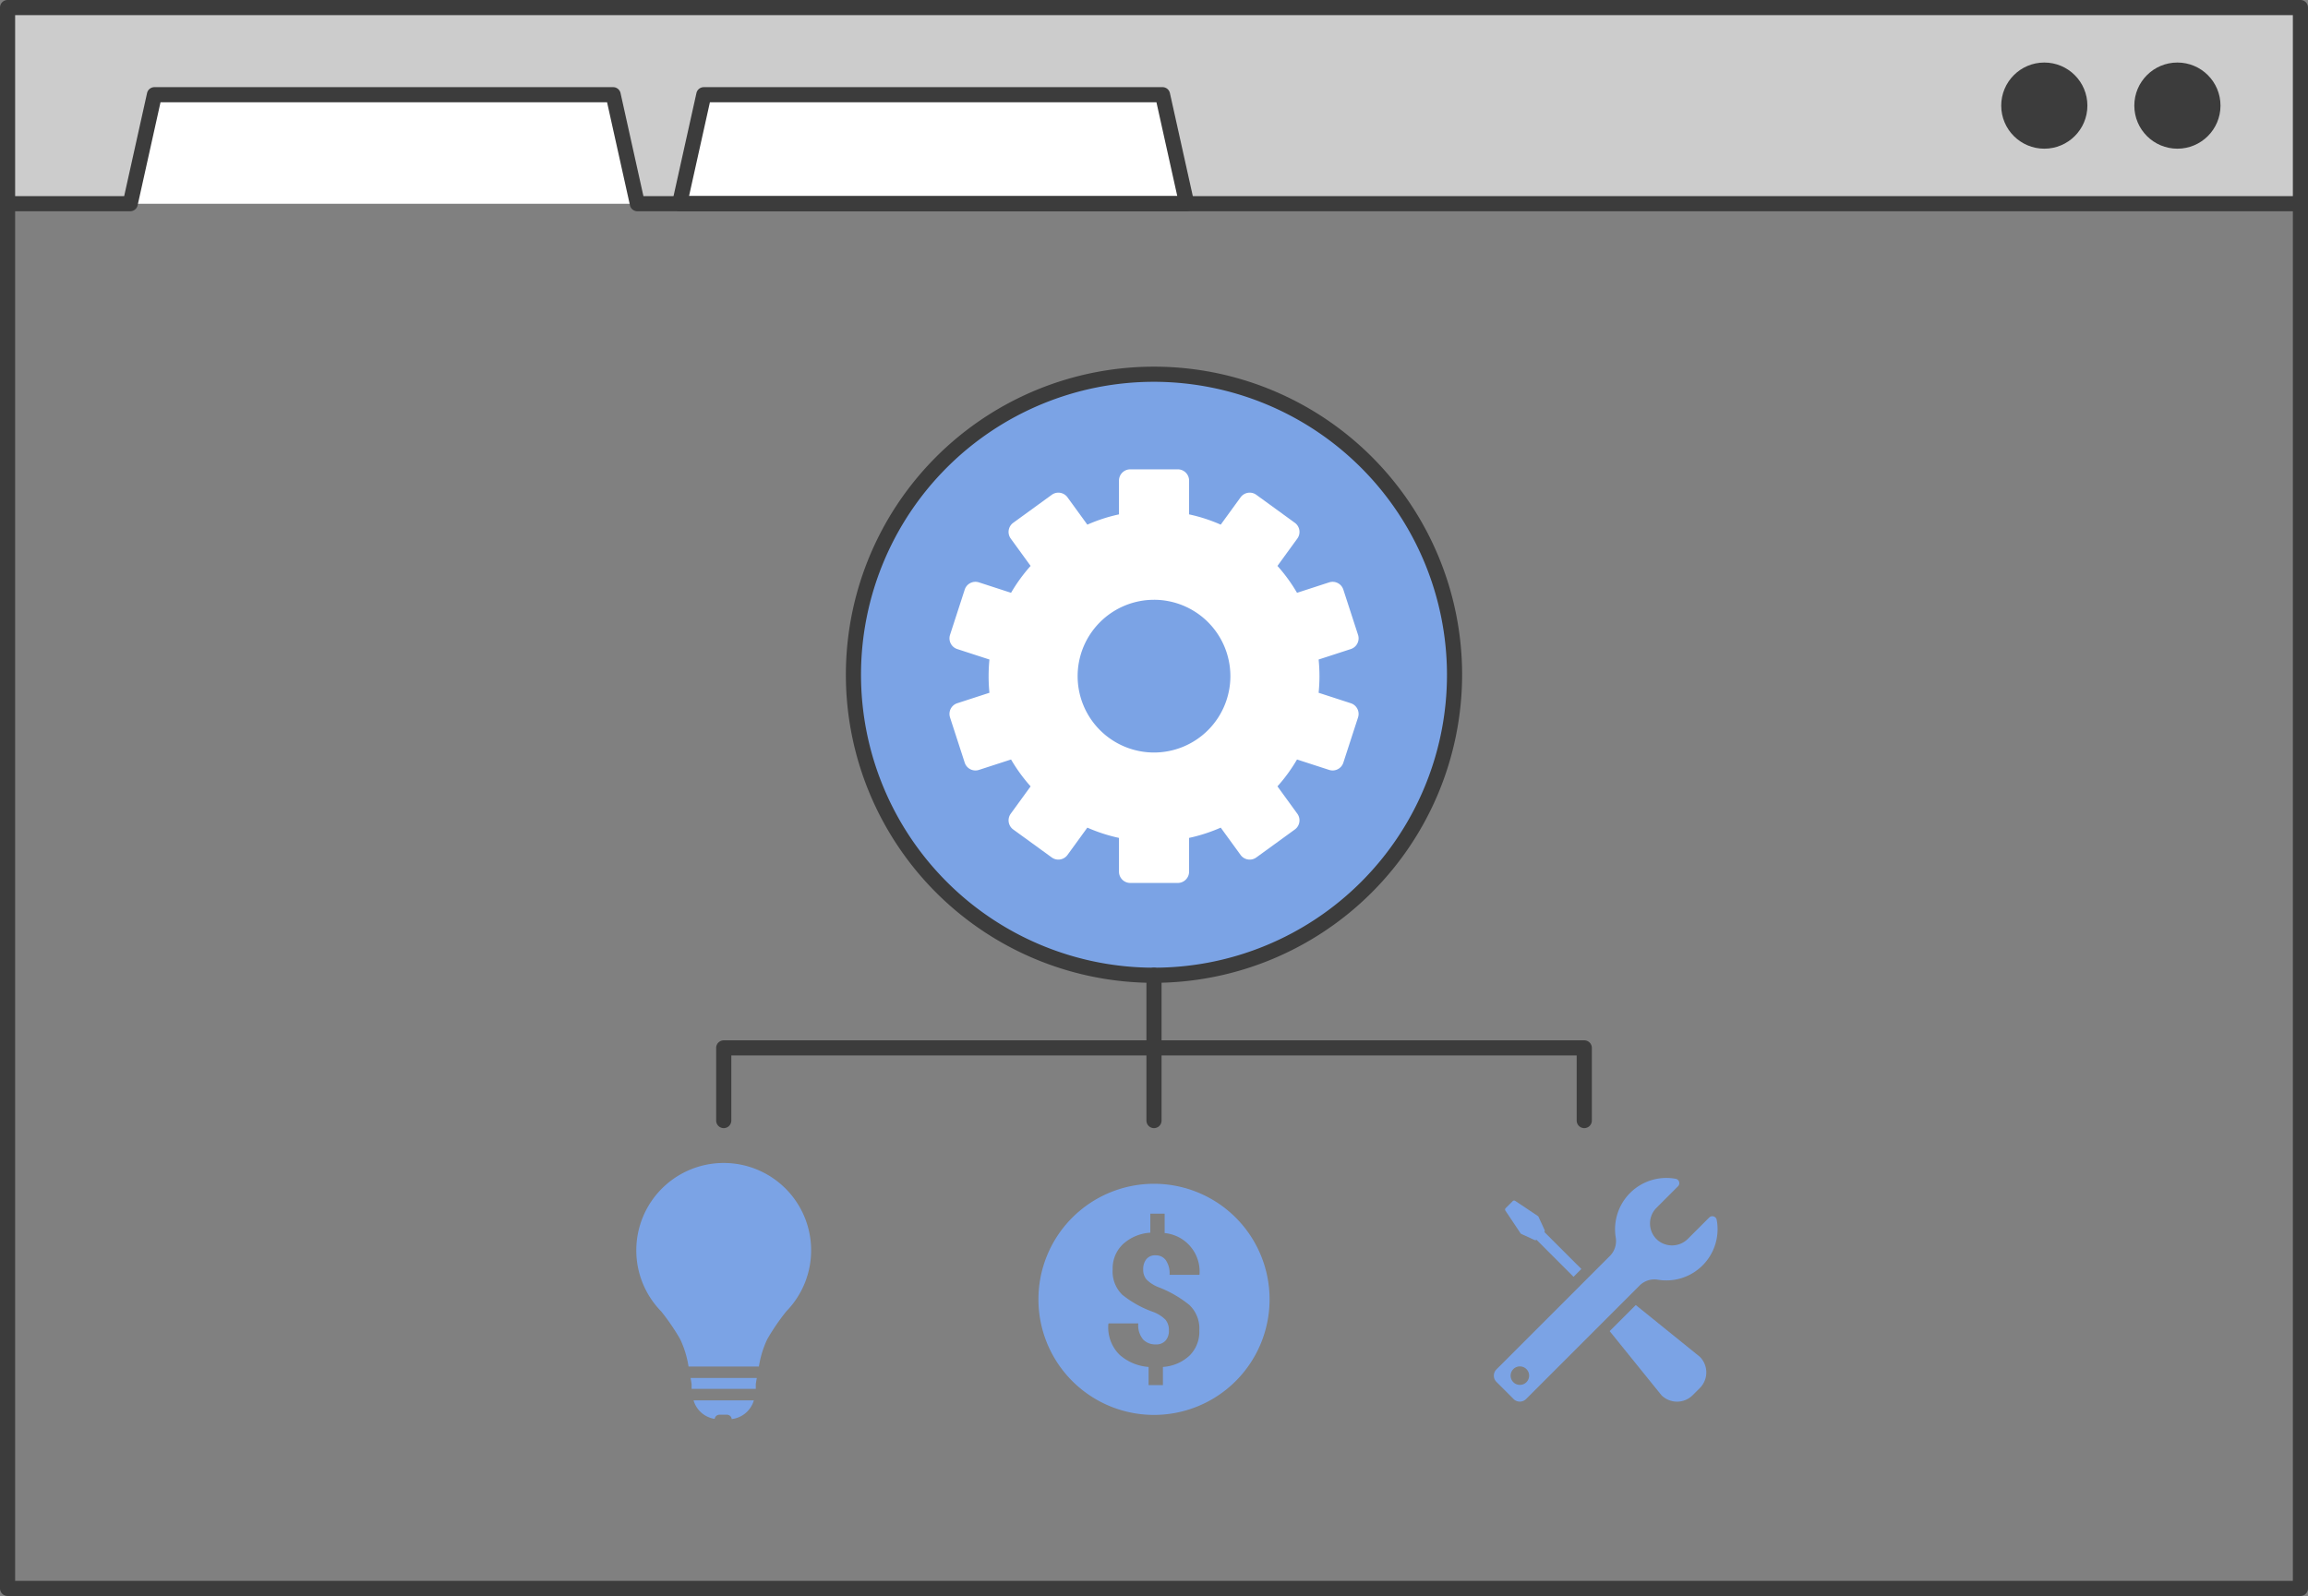 <svg xmlns="http://www.w3.org/2000/svg" width="190.589" height="131.809" viewBox="0 0 190.589 131.809">
  <rect x="0" y="0" width="190.589" height="131.809" fill="#808080" stroke="none"/>
  <g id="グループ_635" data-name="グループ 635" transform="translate(-450.911 -2126.552)">
    <rect id="長方形_538" data-name="長方形 538" width="189.339" height="16.194" transform="translate(451.536 2127.177)" fill="#ccc"/>
    <g id="グループ_632" data-name="グループ 632">
      <path id="パス_2046" data-name="パス 2046" d="M548.909,2143.371H507.031l2-9h37.878Z" fill="#fff"/>
      <path id="パス_2047" data-name="パス 2047" d="M548.909,2144H507.031a.626.626,0,0,1-.61-.761l2-9a.625.625,0,0,1,.61-.489h37.878a.624.624,0,0,1,.61.489l2,9a.625.625,0,0,1-.61.761Zm-41.1-1.25h40.32l-1.722-7.75H509.533Z" fill="#3c3c3c"/>
    </g>
    <g id="グループ_633" data-name="グループ 633">
      <path id="パス_2048" data-name="パス 2048" d="M640.875,2143.371H503.543l-2-9H463.665l-2,9H451.536" fill="#fff"/>
      <path id="パス_2049" data-name="パス 2049" d="M640.875,2144H503.543a.625.625,0,0,1-.61-.49l-1.892-8.51H464.166l-1.891,8.51a.626.626,0,0,1-.61.49H451.536a.625.625,0,0,1,0-1.25h9.628l1.891-8.511a.624.624,0,0,1,.61-.489h37.878a.625.625,0,0,1,.61.489l1.891,8.511H640.875a.625.625,0,0,1,0,1.25Z" fill="#3c3c3c"/>
    </g>
    <path id="パス_2050" data-name="パス 2050" d="M640.875,2258.361H451.536a.625.625,0,0,1-.625-.625V2127.177a.625.625,0,0,1,.625-.625H640.875a.625.625,0,0,1,.625.625v130.559A.625.625,0,0,1,640.875,2258.361Zm-188.714-1.25H640.25V2127.8H452.161Z" fill="#3c3c3c"/>
    <circle id="楕円形_139" data-name="楕円形 139" cx="3.558" cy="3.558" r="3.558" transform="translate(627.158 2131.716)" fill="#3c3c3c"/>
    <circle id="楕円形_140" data-name="楕円形 140" cx="3.558" cy="3.558" r="3.558" transform="translate(616.167 2131.716)" fill="#3c3c3c"/>
    <circle id="楕円形_141" data-name="楕円形 141" cx="24.819" cy="24.819" r="24.819" transform="translate(521.386 2157.459)" fill="#7ba3e5"/>
    <path id="パス_2051" data-name="パス 2051" d="M546.205,2207.722a25.444,25.444,0,1,1,25.444-25.444A25.473,25.473,0,0,1,546.205,2207.722Zm0-49.638a24.194,24.194,0,1,0,24.194,24.194A24.222,24.222,0,0,0,546.205,2158.084Z" fill="#3c3c3c"/>
    <g id="グループ_634" data-name="グループ 634">
      <path id="パス_2052" data-name="パス 2052" d="M546.205,2224.319a9.544,9.544,0,1,0,9.545,9.545A9.545,9.545,0,0,0,546.205,2224.319Zm3.75,7.517h-2.462a1.946,1.946,0,0,0-.313-1.209,1.006,1.006,0,0,0-.833-.4.925.925,0,0,0-.781.327,1.323,1.323,0,0,0-.253.834,1.242,1.242,0,0,0,.271.833,2.881,2.881,0,0,0,1.016.647,9.326,9.326,0,0,1,2.537,1.47,2.678,2.678,0,0,1,.811,2.094,2.766,2.766,0,0,1-.815,2.083,3.563,3.563,0,0,1-2.191.93v1.5h-1.183v-1.5a4.034,4.034,0,0,1-2.4-1.008,3.18,3.18,0,0,1-.922-2.541l.022-.045h2.448a1.836,1.836,0,0,0,.4,1.328,1.4,1.4,0,0,0,1.041.406,1.021,1.021,0,0,0,.811-.313,1.19,1.19,0,0,0,.276-.818,1.34,1.34,0,0,0-.283-.911,2.876,2.876,0,0,0-1.005-.637,8.762,8.762,0,0,1-2.555-1.417,2.69,2.69,0,0,1-.8-2.109,2.751,2.751,0,0,1,.848-2.072,3.656,3.656,0,0,1,2.262-.949v-1.57h1.183v1.6a3.192,3.192,0,0,1,2.879,3.415Z" fill="#7ba3e5"/>
      <path id="パス_2053" data-name="パス 2053" d="M510.674,2222.6a7.215,7.215,0,0,0-5.162,12.26,18.067,18.067,0,0,1,1.565,2.292,8.15,8.15,0,0,1,.691,2.26h5.812a8.184,8.184,0,0,1,.691-2.26,18.093,18.093,0,0,1,1.566-2.292,7.216,7.216,0,0,0-5.163-12.26Z" fill="#7ba3e5"/>
      <path id="パス_2054" data-name="パス 2054" d="M507.939,2240.358c.027.156.055.32.083.493,0,.141,0,.276,0,.405h5.3c.006-.129.007-.264,0-.405.029-.173.056-.337.083-.493Z" fill="#7ba3e5"/>
      <path id="パス_2055" data-name="パス 2055" d="M509.929,2243.736h0a.392.392,0,0,1,.388-.344h.626a.393.393,0,0,1,.39.359h0a2.164,2.164,0,0,0,1.83-1.546h-4.98A2.15,2.15,0,0,0,509.929,2243.736Z" fill="#7ba3e5"/>
      <path id="パス_2056" data-name="パス 2056" d="M587.821,2232.242a4.229,4.229,0,0,0,4.851-4.946.366.366,0,0,0-.618-.191l-1.751,1.751a1.851,1.851,0,0,1-2.473.15,1.826,1.826,0,0,1-.132-2.7l1.78-1.781a.366.366,0,0,0-.192-.618,4.238,4.238,0,0,0-4.953,4.845,1.748,1.748,0,0,1-.481,1.528l-9.368,9.368a.731.731,0,0,0,0,1.033l1.414,1.414a.729.729,0,0,0,1.033,0l9.374-9.374A1.74,1.74,0,0,1,587.821,2232.242Zm-10.862,8.463a.764.764,0,1,1,0-1.081A.766.766,0,0,1,576.959,2240.705Z" fill="#7ba3e5"/>
      <path id="パス_2057" data-name="パス 2057" d="M585.989,2234.332l-2.156,2.156,4.274,5.29a1.826,1.826,0,0,0,2.582,0l.59-.589a1.827,1.827,0,0,0,0-2.583Z" fill="#7ba3e5"/>
      <path id="パス_2058" data-name="パス 2058" d="M580.85,2232l.646-.646-3.053-3.052-.018.018a.163.163,0,0,0,.033-.185l-.5-1.09a.162.162,0,0,0-.059-.068l-1.865-1.246a.163.163,0,0,0-.208.021l-.29.29-.29.29a.165.165,0,0,0-.02.208l1.245,1.865a.161.161,0,0,0,.069.058l1.09.5a.166.166,0,0,0,.185-.034l-.018.019Z" fill="#7ba3e5"/>
    </g>
    <path id="パス_2059" data-name="パス 2059" d="M529.361,2185.8l1.214,3.739a.932.932,0,0,0,1.171.6l2.655-.862a13.694,13.694,0,0,0,1.615,2.22l-1.642,2.26a.932.932,0,0,0,.206,1.3l3.181,2.31a.931.931,0,0,0,1.3-.205l1.64-2.257a13.588,13.588,0,0,0,2.613.848v2.791a.931.931,0,0,0,.928.929h3.932a.932.932,0,0,0,.929-.929v-2.791a13.587,13.587,0,0,0,2.613-.848l1.64,2.257a.931.931,0,0,0,1.3.205l3.181-2.31a.932.932,0,0,0,.205-1.3l-1.642-2.26a13.638,13.638,0,0,0,1.616-2.22l2.655.862a.931.931,0,0,0,1.17-.6l1.215-3.739a.93.93,0,0,0-.6-1.17l-2.656-.863c.045-.452.069-.91.069-1.373s-.024-.922-.069-1.373l2.656-.863a.932.932,0,0,0,.6-1.171l-1.215-3.739a.931.931,0,0,0-1.17-.6l-2.655.863a13.658,13.658,0,0,0-1.616-2.221l1.642-2.26a.931.931,0,0,0-.205-1.3l-3.181-2.311a.931.931,0,0,0-1.3.205l-1.64,2.258a13.469,13.469,0,0,0-2.613-.848v-2.792a.931.931,0,0,0-.929-.928h-3.932a.931.931,0,0,0-.928.928v2.792a13.47,13.47,0,0,0-2.613.848l-1.64-2.258a.931.931,0,0,0-1.3-.205l-3.181,2.311a.931.931,0,0,0-.206,1.3l1.642,2.26a13.715,13.715,0,0,0-1.615,2.221l-2.655-.863a.932.932,0,0,0-1.171.6l-1.214,3.739a.932.932,0,0,0,.6,1.171l2.655.863q-.067.676-.068,1.373t.068,1.373l-2.655.863A.93.93,0,0,0,529.361,2185.8Zm16.844-9.713a6.307,6.307,0,1,1-6.306,6.307A6.308,6.308,0,0,1,546.205,2176.088Z" fill="#fff"/>
    <path id="パス_2060" data-name="パス 2060" d="M546.205,2219.722a.625.625,0,0,1-.625-.625v-12a.625.625,0,0,1,1.25,0v12A.625.625,0,0,1,546.205,2219.722Z" fill="#3c3c3c"/>
    <path id="パス_2061" data-name="パス 2061" d="M581.736,2219.722a.625.625,0,0,1-.625-.625v-5.375H511.3v5.375a.625.625,0,0,1-1.25,0v-6a.625.625,0,0,1,.625-.625h71.062a.624.624,0,0,1,.625.625v6A.625.625,0,0,1,581.736,2219.722Z" fill="#3c3c3c"/>
  </g>
</svg>
